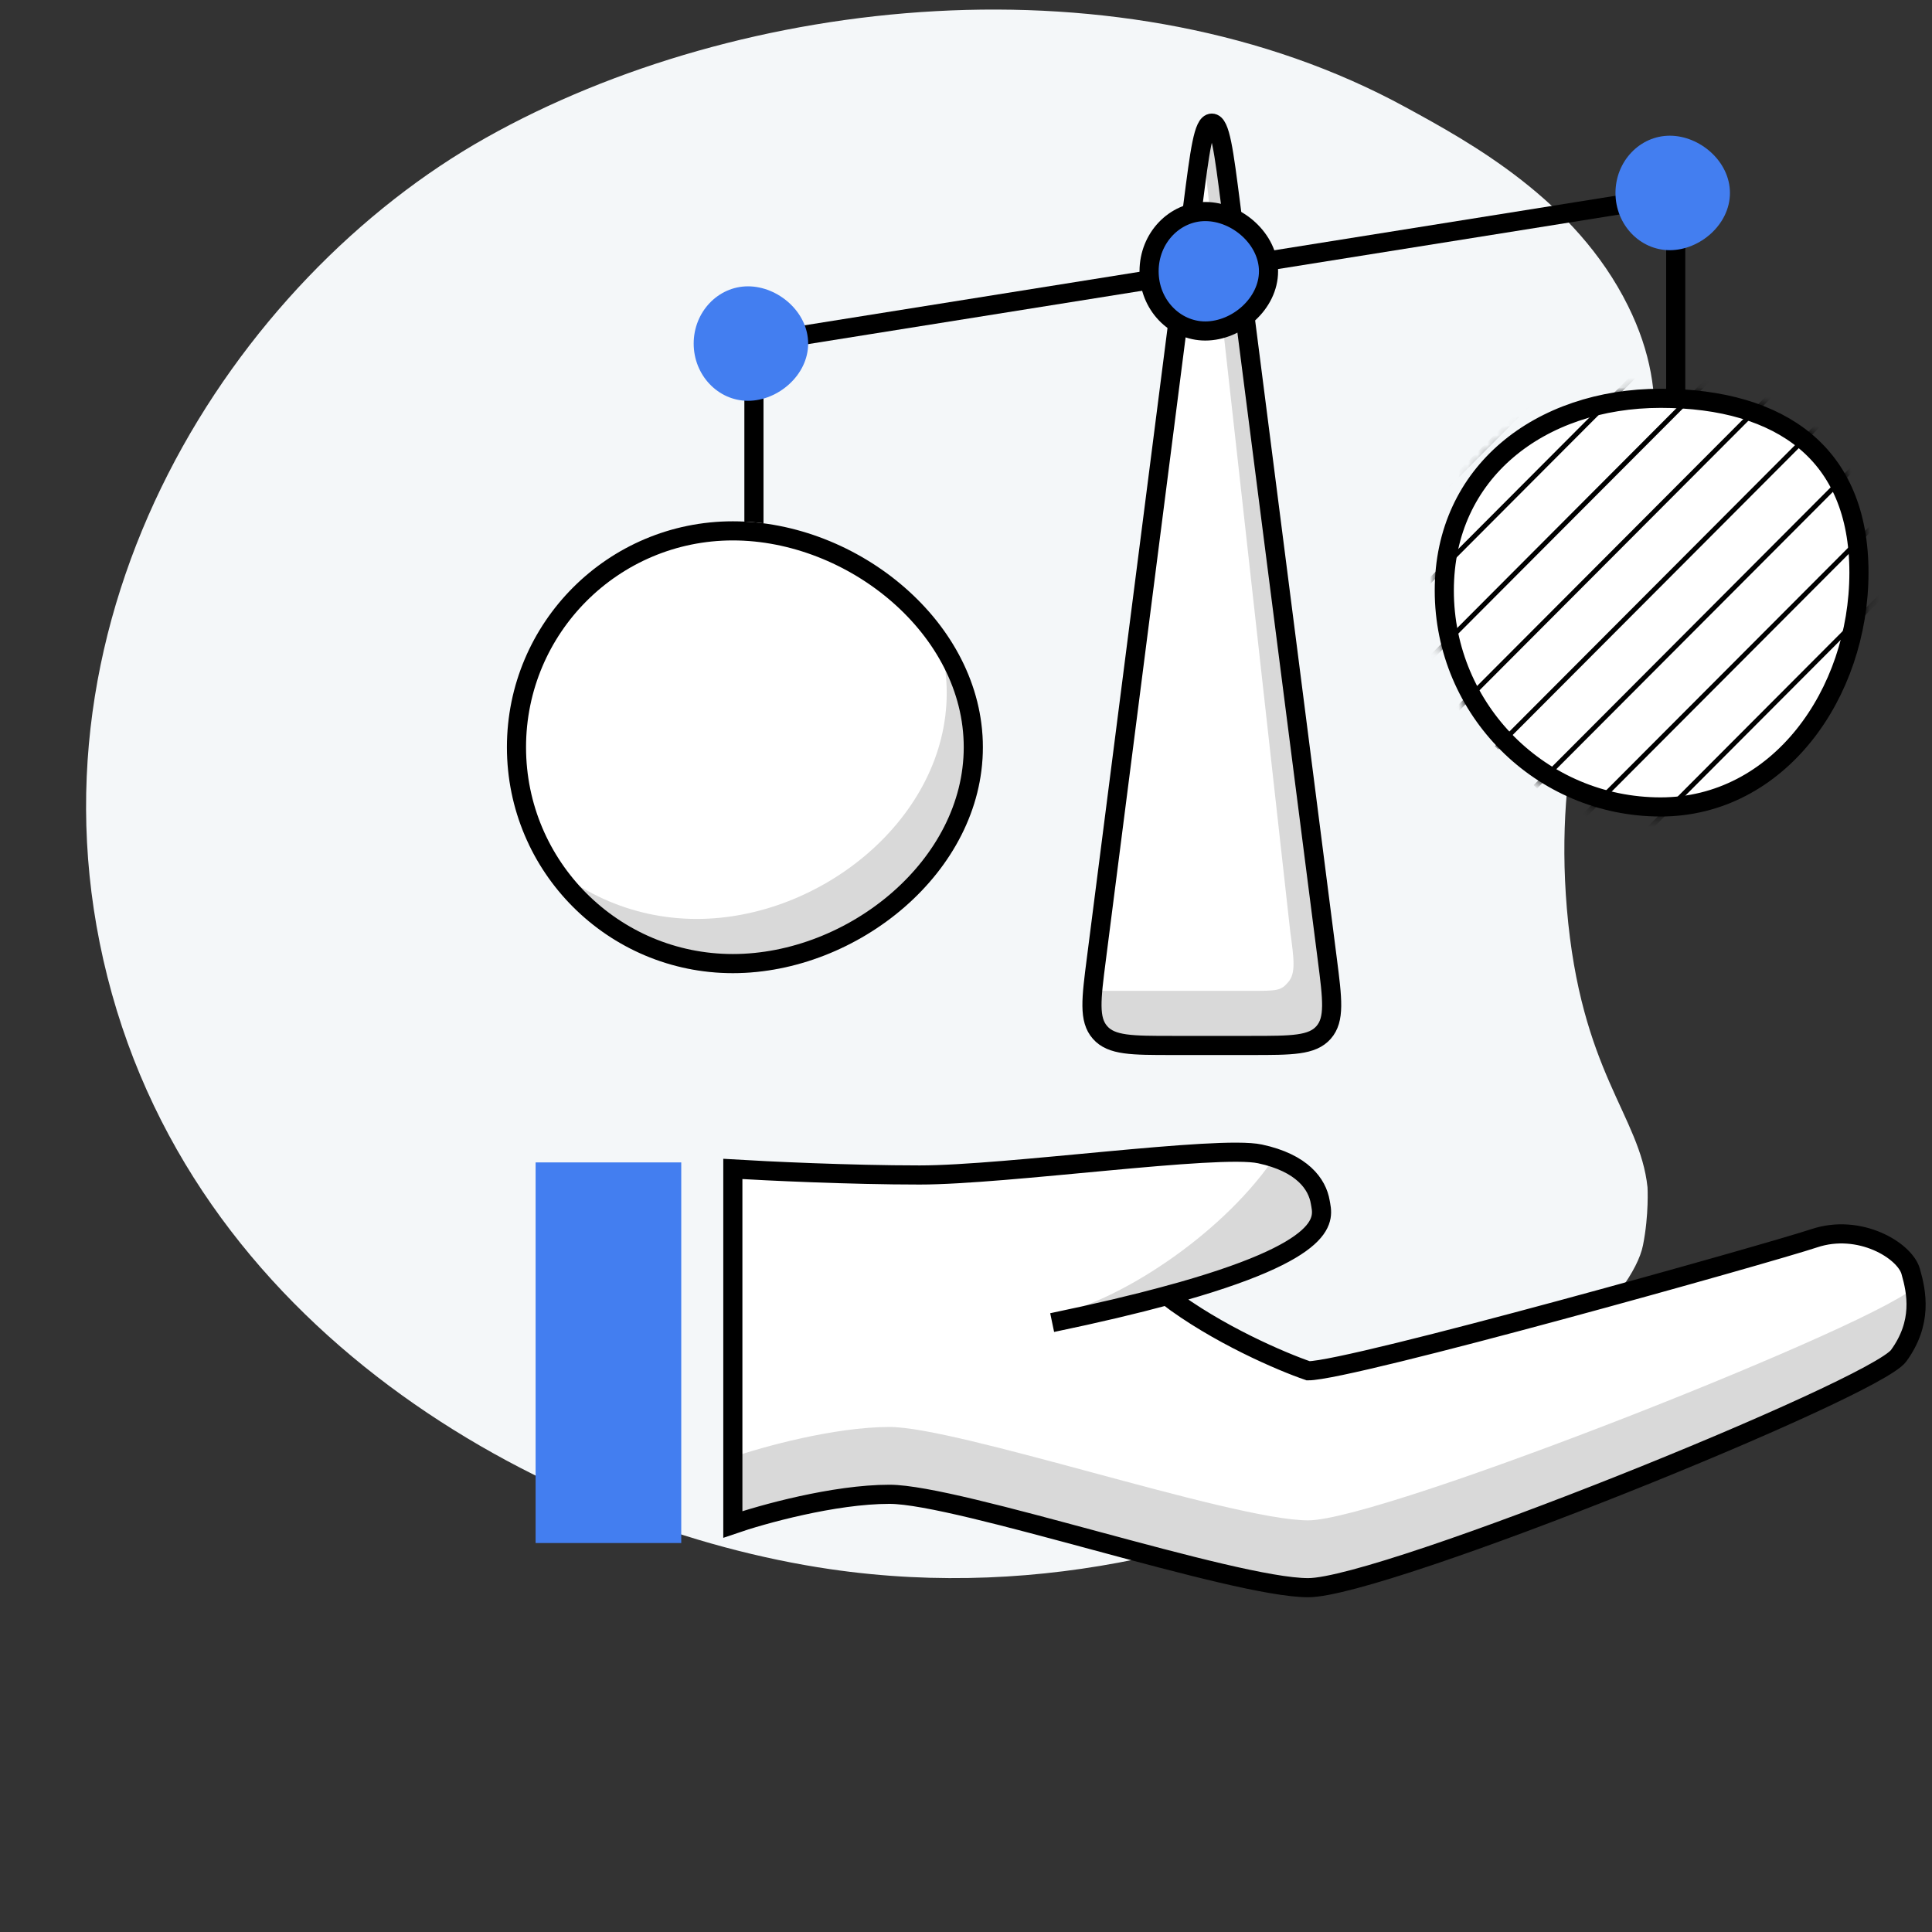 <svg width="202" height="202" viewBox="0 0 202 202" fill="none" xmlns="http://www.w3.org/2000/svg">
<rect x="0" y="0" width="202" height="202" fill="#333333" stroke="none"/>
<path d="M170.218 31.983C164.727 20.902 153.753 14.915 146.95 11.203C117.535 -4.848 77.463 -0.574 50.83 14.392C24.54 29.164 1.628 64.139 11.232 102.141C20.873 140.289 58.398 159.903 86.779 164.061C131.846 170.665 169.71 140.623 171.783 130.196C172.423 126.98 172.255 124.131 172.255 124.131C171.455 116.604 165.265 112.132 163.822 94.977C161.169 63.413 179.849 51.419 170.218 31.983Z" fill="#F4F7F9"/>
<path d="M78.827 35.921V81.591" stroke="black" stroke-width="2"/>
<path d="M175.205 23.323V68.992" stroke="black" stroke-width="2"/>
<path d="M78.512 35.921L177.094 20.173" stroke="black" stroke-width="2"/>
<path d="M76.307 159.386V122.22C79.772 122.43 88.528 122.85 95.835 122.85C104.969 122.85 127.016 119.701 131.425 120.646C135.835 121.59 137.41 123.795 137.724 125.685C137.99 127.279 139.376 130.665 121.661 135.466C126.953 139.512 133.735 142.389 136.465 143.323C140.874 143.323 184.654 131.039 189.378 129.464C194.102 127.89 198.827 130.724 199.457 132.929C200.087 135.134 200.717 138.283 198.197 141.748C195.677 145.213 144.339 166 136.465 166C128.591 166 99.929 156.236 92.685 156.236C86.89 156.236 79.352 158.336 76.307 159.386Z" fill="white"/>
<path fill-rule="evenodd" clip-rule="evenodd" d="M93 149.197C87.205 149.197 79.667 151.297 76.622 152.347V159.386C79.667 158.336 87.205 156.236 93 156.236C96.547 156.236 105.227 158.577 114.088 160.966C123.326 163.456 132.76 166 136.78 166C144.654 166 195.992 145.213 198.512 141.748C199.906 139.832 200.336 136.011 200.335 134.394C197.815 137.858 144.654 158.961 136.78 158.961C132.76 158.961 123.326 156.417 114.088 153.926C105.227 151.537 96.547 149.197 93 149.197ZM121.976 135.466C138.999 130.853 138.384 127.546 138.074 125.88C138.062 125.812 138.05 125.748 138.039 125.685C137.902 124.862 134.246 121.459 133.5 120.646C128.209 128.709 117.727 135.604 111.008 137.284C115.742 136.297 118.688 136.358 121.976 135.466Z" fill="#D9D9D9"/>
<path d="M110.008 138.283C114.742 137.297 118.688 136.357 121.976 135.466M121.976 135.466C139.691 130.665 138.305 127.279 138.039 125.685C137.724 123.795 136.15 121.59 131.74 120.646C127.331 119.701 105.283 122.85 96.15 122.85C88.843 122.85 80.087 122.43 76.622 122.22V159.386C79.667 158.336 87.205 156.236 93 156.236C100.244 156.236 128.906 166 136.78 166C144.654 166 195.992 145.213 198.512 141.748C201.032 138.283 200.402 135.134 199.772 132.929C199.142 130.724 194.417 127.89 189.693 129.464C184.969 131.039 141.189 143.323 136.78 143.323C134.05 142.389 127.268 139.512 121.976 135.466Z" stroke="black" stroke-width="2"/>
<path d="M57 122.536V160.331H70.228V122.536H57Z" fill="#437EF0" stroke="#437EF0" stroke-width="2"/>
<path d="M126.701 109.307H122.562C118.327 109.307 116.209 109.307 115.015 107.95C113.82 106.593 114.089 104.492 114.627 100.291L124.717 21.493C125.453 15.746 125.821 12.873 126.701 12.873C127.581 12.873 127.949 15.746 128.685 21.492L138.775 100.291C139.313 104.492 139.582 106.593 138.387 107.95C137.192 109.307 135.075 109.307 130.839 109.307H126.701Z" fill="white"/>
<path fill-rule="evenodd" clip-rule="evenodd" d="M116.316 109H126.5H134C136.792 109 138.188 109 138.966 108.062C139.744 107.124 139.547 105.679 139.153 102.788L127.788 19.447C127.306 15.908 127.064 14.139 126.5 14.139C125.936 14.139 125.694 15.908 125.212 19.447L125.794 15.613L134.9 97.386C135.294 100.276 135.491 101.722 134.713 102.66C133.935 103.598 133.539 103.598 130.747 103.598H123.247H115.747C114.853 103.598 114.101 103.598 113.468 103.567C113.427 103.866 113.407 106.016 113.401 106.138C113.329 107.598 114.373 108.857 115.766 108.989C115.882 109 116.027 109 116.316 109Z" fill="#D9D9D9"/>
<path d="M126.701 109.307H122.562C118.327 109.307 116.209 109.307 115.015 107.95C113.82 106.593 114.089 104.492 114.627 100.291L124.717 21.493C125.453 15.746 125.821 12.873 126.701 12.873C127.581 12.873 127.949 15.746 128.685 21.492L138.775 100.291C139.313 104.492 139.582 106.593 138.387 107.95C137.192 109.307 135.075 109.307 130.839 109.307H126.701Z" stroke="black" stroke-width="2"/>
<path d="M102.764 78.126C102.764 91.172 89.668 101.748 76.622 101.748C63.576 101.748 53 91.172 53 78.126C53 65.08 63.576 54.504 76.622 54.504C89.668 54.504 102.764 65.08 102.764 78.126Z" fill="white"/>
<path d="M84.496 35.921C84.496 39.226 81.347 41.906 78.209 41.906C75.071 41.906 72.528 39.226 72.528 35.921C72.528 32.616 75.071 29.937 78.209 29.937C81.347 29.937 84.496 32.616 84.496 35.921Z" fill="#437EF0"/>
<path d="M180.874 20.173C180.874 23.478 177.724 26.157 174.587 26.157C171.449 26.157 168.906 23.478 168.906 20.173C168.906 16.868 171.449 14.189 174.587 14.189C177.724 14.189 180.874 16.868 180.874 20.173Z" fill="#437EF0"/>
<path d="M132.63 28.362C132.63 31.732 129.347 34.606 126.019 34.606C122.822 34.606 120.142 31.86 120.142 28.362C120.142 24.864 122.822 22.118 126.019 22.118C129.347 22.118 132.63 24.992 132.63 28.362Z" fill="#437EF0" stroke="black" stroke-width="2"/>
<path d="M76.622 101.748C89.668 101.748 102.764 91.172 102.764 78.126C102.764 72.746 100.537 67.786 97.005 63.815C98.269 66.491 98.984 69.406 98.984 72.457C98.984 85.503 85.889 96.079 72.843 96.079C65.865 96.079 59.595 93.054 55.27 88.244C59.06 96.228 67.197 101.748 76.622 101.748Z" fill="#D9D9D9"/>
<path d="M101.764 78.126C101.764 84.301 98.663 89.948 93.928 94.075C89.191 98.204 82.884 100.748 76.622 100.748C64.128 100.748 54 90.62 54 78.126C54 65.632 64.128 55.504 76.622 55.504C82.884 55.504 89.191 58.047 93.928 62.176C98.663 66.303 101.764 71.951 101.764 78.126Z" stroke="black" stroke-width="2"/>
<path d="M151.008 61.748C151.008 74.242 161.136 84.37 173.63 84.37C185.928 84.37 194.362 72.57 194.362 59.858C194.362 53.573 192.281 49.075 188.748 46.127C185.186 43.155 180.012 41.645 173.63 41.645C167.307 41.645 161.642 43.598 157.576 47.065C153.524 50.52 151.008 55.518 151.008 61.748Z" fill="white" stroke="black" stroke-width="2"/>
<mask id="mask0_720_1021" style="mask-type:alpha" maskUnits="userSpaceOnUse" x="150" y="40" width="46" height="46">
<path d="M151.008 61.748C151.008 74.242 161.136 84.37 173.63 84.37C185.928 84.37 194.362 72.57 194.362 59.858C194.362 53.573 192.281 49.075 188.748 46.127C185.186 43.155 180.012 41.645 173.63 41.645C167.307 41.645 161.642 43.598 157.576 47.065C153.524 50.52 151.008 55.518 151.008 61.748Z" fill="white" stroke="black" stroke-width="2"/>
</mask>
<g mask="url(#mask0_720_1021)">
<path d="M138.53 47.288L150.022 35.767M136.15 57.822L160.528 33.381M140.213 61.895L164.591 37.454M144.276 65.969L172.717 37.454M148.339 70.042L184.906 33.381M152.402 74.115L193.032 33.381M156.465 78.189L205.221 29.307M160.528 82.263L209.284 33.381M164.591 86.336L213.347 37.454M168.654 90.409L217.41 41.528" stroke="black" stroke-width="0.5"/>
</g>
</svg>
